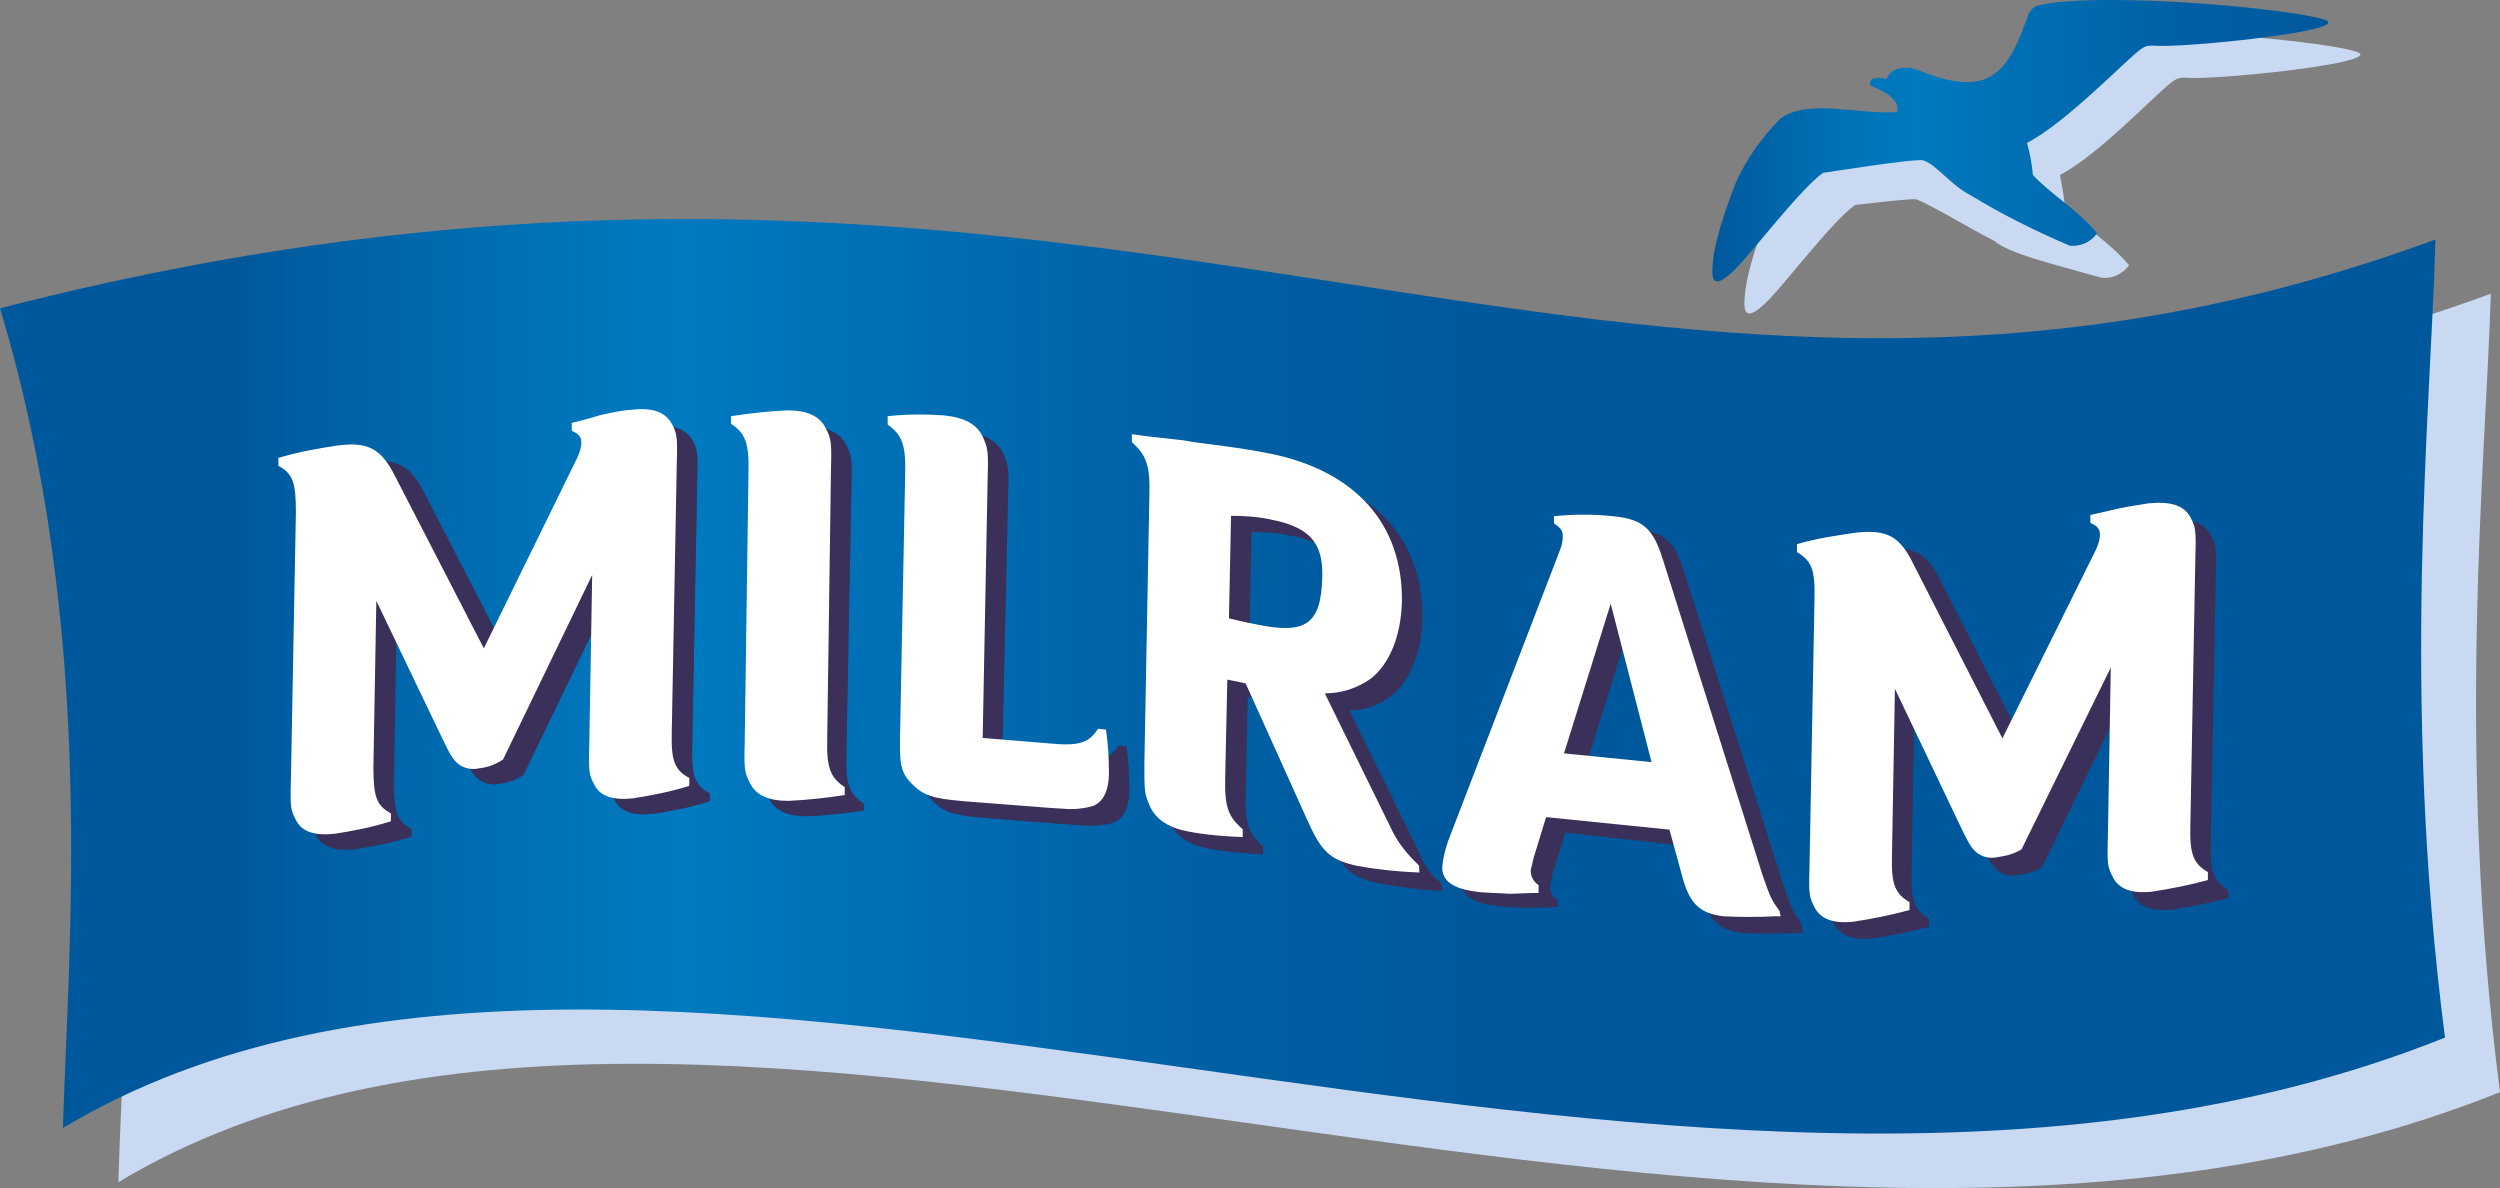 <?xml version="1.0" encoding="utf-8"?>
<!-- Generator: Adobe Illustrator 16.0.0, SVG Export Plug-In . SVG Version: 6.00 Build 0)  -->
<!DOCTYPE svg PUBLIC "-//W3C//DTD SVG 1.1//EN" "http://www.w3.org/Graphics/SVG/1.1/DTD/svg11.dtd">
<svg version="1.1" id="layer" xmlns="http://www.w3.org/2000/svg" xmlns:xlink="http://www.w3.org/1999/xlink" x="0px" y="0px"
	 width="547.712px" height="260.294px" viewBox="-9.975 107.5 547.712 260.294"
	 enable-background="new -9.975 107.5 547.712 260.294" xml:space="preserve">
<rect x="-9.975" y="107.5" width="547.712" height="260.294" fill="#808080" stroke="none"/>
<g>
	<g id="Ebene_2">
		<g id="MIL_Logo_3c_12">
			<g id="MIL_Logo_3c_12-2">
				<path fill="#C8D9F1" d="M537.738,346.775c-169.271,67.836-393.505-57.063-521.783,19.721
					c1.096-38.893,7.669-108.464-13.787-179.587c243.773-62.724,352.512,51.493,533.562-15.065
					C534.634,208.912,527.968,271.452,537.738,346.775z"/>
				
					<linearGradient id="SVGID_1_" gradientUnits="userSpaceOnUse" x1="-131.361" y1="-105.251" x2="455.339" y2="-105.251" gradientTransform="matrix(0.913 0 0 -0.913 109.958 159.574)">
					<stop  offset="0.1" style="stop-color:#00589C"/>
					<stop  offset="0.11" style="stop-color:#005B9F"/>
					<stop  offset="0.22" style="stop-color:#0072B7"/>
					<stop  offset="0.28" style="stop-color:#007AC0"/>
					<stop  offset="0.3" style="stop-color:#0077BD"/>
					<stop  offset="0.49" style="stop-color:#0060A5"/>
					<stop  offset="0.6" style="stop-color:#00589C"/>
				</linearGradient>
				<path fill="url(#SVGID_1_)" d="M525.687,334.816c-169.363,67.836-393.598-56.973-521.875,19.811
					c1.096-38.893,7.669-108.464-13.787-179.587c243.773-62.724,352.512,51.493,533.562-15.065
					C522.673,196.769,515.917,259.31,525.687,334.816z"/>
				<path fill="#00589C" d="M455.66,231.463c0.455-1.096,0.82-2.1,0.82-3.196c0-1.278-0.639-1.917-2.1-2.556v-1.735
					c2.74-0.639,4.93-1.096,6.391-1.461c2.102-0.457,3.197-0.639,4.475-0.822c4.93-0.821,7.67,0.457,9.131,3.013
					c1.096,2.1,1.277,2.739,1.096,8.491l-1.096,58.889c-0.184,6.573,0.639,8.491,3.834,10.407v1.736
					c-4.018,1.096-8.125,1.916-12.326,2.557c-4.473,0.455-7.213-0.641-8.49-3.197c-1.096-2.1-1.279-2.738-1.096-8.49l0.639-37.616
					l-19.539,39.99c-1.734,1.095-3.377,1.46-5.295,1.735c-1.916,0.455-4.018-0.184-5.295-1.918
					c-0.639-0.822-0.822-0.822-3.379-6.208l-13.968-29.034l-0.639,36.338c-0.183,6.574,0.639,8.49,3.834,10.408v1.734
					c-4.017,1.096-8.125,1.918-12.326,2.557c-4.474,0.457-7.212-0.639-8.491-3.195c-1.096-2.1-1.278-2.738-1.096-8.49l0.822-58.89
					c0.183-6.573-0.639-8.491-3.834-10.408v-1.734c4.93-1.278,10.043-2.1,15.064-2.557c6.574-0.639,9.404,0.822,12.326,6.848
					l19.538,38.255L455.66,231.463z M384.992,311.898h-1.278c-3.834,0.184-7.852,0.184-11.869,0
					c-5.295-0.639-7.486-2.738-9.13-8.947l-2.739-10.042l-27.025-3.013l-2.739,8.948c-0.183,0.82-0.457,1.916-0.639,2.738
					c0,1.277,0.639,2.557,1.735,3.195v1.461c-2.739,0-4.93,0.184-6.391,0.184c-2.374-0.184-5.569-0.184-7.213-0.457
					c-5.113-0.639-7.669-2.375-7.487-5.57c0.183-1.916,0.639-3.651,1.278-5.569l24.469-63.819c0.457-1.096,0.639-2.1,0.639-3.196
					s-0.457-1.734-1.917-2.739v-1.735c4.474-0.457,8.947-0.457,13.421,0c6.574,0.639,8.765,2.739,10.865,9.404l21.912,69.114
					c1.735,4.932,1.917,5.297,3.652,7.67L384.992,311.898z M347.376,243.605l-10.226,32.686l19.173,1.917L347.376,243.605z
					 M306.108,302.677c-4.93-0.184-9.586-0.822-14.243-1.734c-5.935-1.279-7.852-3.013-11.047-10.226l-13.421-29.764l-4.017-0.822
					l-0.457,21.273c-0.183,6.573,0.639,8.765,3.834,11.504v1.734c-4.017-0.183-8.125-0.457-12.143-1.278
					c-4.291-0.821-7.03-2.739-8.308-5.751c-1.096-2.557-1.096-3.196-1.096-8.948l1.096-58.889c0.183-6.574-0.639-8.765-3.835-11.687
					v-1.735l3.196,0.457c10.226,1.096,7.487,0.822,10.226,1.278c8.765,1.096,12.965,1.734,16.982,2.556
					c18.717,3.835,28.942,15.521,28.76,32.321c-0.183,7.669-2.739,13.786-6.848,16.981c-2.556,2.1-5.752,3.196-9.13,3.196
					l14.425,29.399c1.461,3.013,2.374,5.935,5.569,8.308L306.108,302.677z M263.745,246.527c2.556,0.639,4.656,1.096,5.752,1.278
					c11.23,2.374,14.425,0,14.699-10.408c0.183-7.669-3.013-10.865-11.23-12.508c-3.013-0.639-5.752-0.822-8.765-0.822
					L263.745,246.527z M224.212,274.009c6.574,0.639,8.765,0,10.865-3.195l1.735,0.183c0.456,3.195,0.639,6.391,0.639,9.404
					c0,4.291-1.46,6.848-4.017,7.487c-1.917,0.456-3.834,0.639-5.752,0.456l-3.013-0.183l-18.899-1.46
					c-7.213-0.639-8.947-1.278-11.504-3.835c-2.556-2.556-2.739-4.474-2.556-11.686l1.095-55.968
					c0.183-6.573-0.639-8.765-3.834-11.047v-1.826c4.017-0.457,8.309-0.457,12.326-0.183c4.474,0.457,7.213,1.917,8.491,4.656
					c1.096,2.374,1.278,3.195,1.096,8.765l-1.278,57.428L224.212,274.009z M158.476,214.846c0.182-6.573-0.639-8.765-3.835-10.864
					v-1.644c4.017-0.639,8.309-1.096,12.326-1.278c4.474,0,7.213,1.278,8.491,4.017c1.096,2.1,1.278,3.013,1.096,8.765
					l-1.096,58.889c-0.183,6.574,0.639,8.765,3.835,10.865v1.461c-4.018,0.639-8.309,1.096-12.326,1.278
					c-4.474,0-7.213-1.278-8.491-4.017c-1.096-2.1-1.278-3.013-1.096-8.765L158.476,214.846z M122.959,211.194
					c0.457-1.096,0.822-2.1,0.822-3.195c0-1.278-0.639-1.917-2.1-2.557v-1.735c2.739-0.639,4.93-1.278,6.391-1.734
					c2.1-0.457,3.195-0.639,4.474-0.822c4.474-0.822,7.669,0.183,9.13,2.739c1.096,2.1,1.278,2.739,1.096,8.491l-1.096,58.707
					c-0.183,6.573,0.639,8.491,3.835,10.226v1.734c-4.018,1.278-8.126,2.1-12.326,2.739c-4.474,0.457-7.213-0.457-8.491-3.013
					c-1.096-2.1-1.278-2.739-1.096-8.491l0.639-37.433l-19.539,40.446c-1.735,1.095-3.378,1.734-5.295,1.917
					c-1.917,0.457-4.017-0.183-5.295-1.735c-0.639-0.821-0.822-0.821-3.378-6.208l-13.787-28.76l-0.639,36.337
					c0,6.574,0.639,8.491,3.834,10.226v1.735c-4.017,1.278-8.125,2.1-12.325,2.739c-4.474,0.457-7.213-0.457-8.491-3.013
					c-1.096-2.1-1.096-2.739-1.096-8.491l1.096-58.889c0-6.574-0.639-8.491-3.834-10.226v-1.461c4.93-1.278,10.043-2.1,15.064-2.739
					c6.391-0.822,9.404,0.822,12.326,6.573l19.538,37.89L122.959,211.194z"/>
				<path fill="#3B305A" d="M455.66,231.463c0.455-1.096,0.82-2.1,0.82-3.196c0-1.278-0.639-1.917-2.1-2.556v-1.735
					c2.74-0.639,4.93-1.096,6.391-1.461c2.102-0.457,3.197-0.639,4.475-0.822c4.93-0.821,7.67,0.457,9.131,3.013
					c1.096,2.1,1.277,2.739,1.096,8.491l-1.096,58.889c-0.184,6.573,0.639,8.491,3.834,10.407v1.736
					c-4.018,1.096-8.125,1.916-12.326,2.557c-4.473,0.455-7.213-0.641-8.49-3.197c-1.096-2.1-1.279-2.738-1.096-8.49l0.639-37.616
					l-19.539,39.99c-1.734,1.095-3.377,1.46-5.295,1.735c-1.916,0.455-4.018-0.184-5.295-1.918
					c-0.639-0.822-0.822-0.822-3.379-6.208l-13.968-29.034l-0.639,36.338c-0.183,6.574,0.639,8.49,3.834,10.408v1.734
					c-4.017,1.096-8.125,1.918-12.326,2.557c-4.474,0.457-7.212-0.639-8.491-3.195c-1.096-2.1-1.278-2.738-1.096-8.49l0.822-58.89
					c0.183-6.573-0.639-8.491-3.834-10.408v-1.734c4.93-1.278,10.043-2.1,15.064-2.557c6.574-0.639,9.404,0.822,12.326,6.848
					l19.538,38.255L455.66,231.463z M384.992,311.898h-1.278c-3.834,0.184-7.852,0.184-11.869,0
					c-5.295-0.639-7.486-2.738-9.13-8.947l-2.739-10.042l-27.025-3.013l-2.739,8.948c-0.183,0.82-0.457,1.916-0.639,2.738
					c0,1.277,0.639,2.557,1.735,3.195v1.461c-2.739,0-4.93,0.184-6.391,0.184c-2.374-0.184-5.569-0.184-7.213-0.457
					c-5.113-0.639-7.669-2.375-7.487-5.57c0.183-1.916,0.639-3.651,1.278-5.569l24.469-63.819c0.457-1.096,0.639-2.1,0.639-3.196
					s-0.457-1.734-1.917-2.739v-1.735c4.474-0.457,8.947-0.457,13.421,0c6.574,0.639,8.765,2.739,10.865,9.404l21.912,69.114
					c1.735,4.932,1.917,5.297,3.652,7.67L384.992,311.898z M347.376,243.605l-10.226,32.686l19.173,1.917L347.376,243.605z
					 M306.108,302.677c-4.93-0.184-9.586-0.822-14.243-1.734c-5.935-1.279-7.852-3.013-11.047-10.226l-13.421-29.764l-4.017-0.822
					l-0.457,21.273c-0.183,6.573,0.639,8.765,3.834,11.504v1.734c-4.017-0.183-8.125-0.457-12.143-1.278
					c-4.291-0.821-7.03-2.739-8.308-5.751c-1.096-2.557-1.096-3.196-1.096-8.948l1.096-58.889c0.183-6.574-0.639-8.765-3.835-11.687
					v-1.735l3.196,0.457c10.226,1.096,7.487,0.822,10.226,1.278c8.765,1.096,12.965,1.734,16.982,2.556
					c18.717,3.835,28.942,15.521,28.76,32.321c-0.183,7.669-2.739,13.786-6.848,16.981c-2.556,2.1-5.752,3.196-9.13,3.196
					l14.425,29.399c1.461,3.013,2.374,5.935,5.569,8.308L306.108,302.677z M263.745,246.527c2.556,0.639,4.656,1.096,5.752,1.278
					c11.23,2.374,14.425,0,14.699-10.408c0.183-7.669-3.013-10.865-11.23-12.508c-3.013-0.639-5.752-0.822-8.765-0.822
					L263.745,246.527z M224.212,274.009c6.574,0.639,8.765,0,10.865-3.195l1.735,0.183c0.456,3.195,0.639,6.391,0.639,9.404
					c0,4.291-1.46,6.848-4.017,7.487c-1.917,0.456-3.834,0.639-5.752,0.456l-3.013-0.183l-18.899-1.46
					c-7.213-0.639-8.947-1.278-11.504-3.835c-2.556-2.556-2.739-4.474-2.556-11.686l1.095-55.968
					c0.183-6.573-0.639-8.765-3.834-11.047v-1.826c4.017-0.457,8.309-0.457,12.326-0.183c4.474,0.457,7.213,1.917,8.491,4.656
					c1.096,2.374,1.278,3.195,1.096,8.765l-1.278,57.428L224.212,274.009z M158.476,214.846c0.182-6.573-0.639-8.765-3.835-10.864
					v-1.644c4.017-0.639,8.309-1.096,12.326-1.278c4.474,0,7.213,1.278,8.491,4.017c1.096,2.1,1.278,3.013,1.096,8.765
					l-1.096,58.889c-0.183,6.574,0.639,8.765,3.835,10.865v1.461c-4.018,0.639-8.309,1.096-12.326,1.278
					c-4.474,0-7.213-1.278-8.491-4.017c-1.096-2.1-1.278-3.013-1.096-8.765L158.476,214.846z M122.959,211.194
					c0.457-1.096,0.822-2.1,0.822-3.195c0-1.278-0.639-1.917-2.1-2.557v-1.735c2.739-0.639,4.93-1.278,6.391-1.734
					c2.1-0.457,3.195-0.639,4.474-0.822c4.474-0.822,7.669,0.183,9.13,2.739c1.096,2.1,1.278,2.739,1.096,8.491l-1.096,58.707
					c-0.183,6.573,0.639,8.491,3.835,10.226v1.734c-4.018,1.278-8.126,2.1-12.326,2.739c-4.474,0.457-7.213-0.457-8.491-3.013
					c-1.096-2.1-1.278-2.739-1.096-8.491l0.639-37.433l-19.539,40.446c-1.735,1.095-3.378,1.734-5.295,1.917
					c-1.917,0.457-4.017-0.183-5.295-1.735c-0.639-0.821-0.822-0.821-3.378-6.208l-13.787-28.76l-0.639,36.337
					c0,6.574,0.639,8.491,3.834,10.226v1.735c-4.017,1.278-8.125,2.1-12.325,2.739c-4.474,0.457-7.213-0.457-8.491-3.013
					c-1.096-2.1-1.096-2.739-1.096-8.491l1.096-58.889c0-6.574-0.639-8.491-3.834-10.226v-1.461c4.93-1.278,10.043-2.1,15.064-2.739
					c6.391-0.822,9.404,0.822,12.326,6.573l19.538,37.89L122.959,211.194z"/>
				<path fill="#FFFFFF" d="M449.267,227.811c0.457-1.096,0.822-2.1,0.822-3.195c0-1.278-0.639-1.917-2.1-2.557v-1.734
					c2.738-0.639,4.93-1.096,6.391-1.461c2.1-0.457,4.93-0.822,6.391-1.096c4.932-0.457,7.67,0.457,9.131,3.013
					c1.096,2.1,1.277,2.739,1.096,8.491l-1.096,58.889c-0.182,6.574,0.639,8.491,3.834,10.408v1.736
					c-4.016,1.096-8.125,1.916-12.324,2.555c-4.475,0.457-7.213-0.639-8.492-3.195c-1.096-2.099-1.277-2.738-1.096-8.49
					l0.641-37.433l-19.539,39.807c-1.734,1.096-3.379,1.461-5.295,1.735c-1.918,0.457-4.018-0.183-5.297-1.735
					c-0.639-0.821-0.82-0.821-3.377-6.208l-13.786-28.942l-0.639,36.337c-0.183,6.574,0.639,8.49,3.834,10.408v1.734
					c-4.017,1.096-8.125,1.918-12.326,2.557c-4.474,0.457-7.212-0.639-8.491-3.195c-1.096-2.1-1.278-2.738-1.096-8.491l1.096-58.889
					c0.183-6.574-0.639-8.491-3.835-10.408v-1.735c4.292-1.278,8.765-1.917,13.147-2.556c6.574-0.639,9.404,0.822,12.326,6.848
					l19.539,38.255L449.267,227.811z M380.153,308.246h-1.278c-3.834,0.184-7.669,0.184-11.23,0
					c-5.295-0.639-7.486-2.738-9.13-8.947l-2.739-10.042l-27.025-2.739l-2.739,8.947c-0.183,0.822-0.457,1.917-0.639,2.738
					c0,1.279,0.639,2.557,1.734,3.197v1.734c-2.739,0-4.93,0.182-6.391,0.182c-2.374-0.182-5.569-0.182-7.213-0.457
					c-5.113-0.639-7.669-2.373-7.487-5.568c0.183-1.917,0.639-3.652,1.278-5.569l24.469-63.637c0.457-1.096,0.639-2.1,0.639-3.195
					c0-1.096-0.457-1.735-1.917-2.739v-1.552c4.291-0.456,8.765-0.456,12.964,0c6.574,0.639,8.765,2.739,10.865,9.404l21.912,69.388
					c1.734,4.93,1.917,5.295,3.652,7.67L380.153,308.246z M342.903,239.771l-10.226,32.777l19.173,1.917L342.903,239.771z
					 M300.996,298.66c-4.656-0.182-9.13-0.639-13.604-1.46c-5.934-1.278-7.852-3.013-11.047-10.226l-13.421-29.764l-4.017-0.822
					l-0.457,21.273c-0.183,6.574,0.639,8.765,3.834,11.504v1.735c-4.017-0.183-8.126-0.457-12.143-1.278
					c-4.291-0.822-7.03-2.739-8.308-5.752c-1.096-2.556-1.096-3.195-1.096-8.947l1.096-58.889c0.183-6.574-0.639-8.765-3.835-11.687
					v-1.734l3.196,0.457c10.226,1.095,7.486,0.821,10.226,1.278c8.765,1.096,12.965,1.735,16.982,2.557
					c18.717,3.834,28.942,15.521,28.76,32.32c-0.183,7.669-2.739,13.787-6.848,16.982c-3.013,2.1-6.391,3.196-10.043,3.196
					l14.425,29.398c1.461,3.196,3.652,5.935,6.208,8.309L300.996,298.66z M259.271,242.967c2.556,0.639,4.656,1.095,5.752,1.278
					c11.229,2.374,14.425,0,14.699-10.408c0.183-7.669-3.013-10.865-11.23-12.508c-3.013-0.639-5.752-0.821-8.765-0.821
					L259.271,242.967z M219.738,270.357c6.573,0.639,8.765,0,10.865-3.196l1.734,0.183c0.457,3.196,0.639,6.391,0.639,9.404
					c0,4.291-1.461,6.847-4.017,7.486c-1.917,0.457-3.834,0.639-5.752,0.457l-3.013-0.183l-18.899-1.461
					c-7.213-0.639-8.948-1.278-11.504-3.834c-2.557-2.557-2.739-4.474-2.557-11.687l1.096-55.967
					c0.183-6.574-0.639-8.765-3.834-11.047v-1.826c4.017-0.456,8.308-0.456,12.326-0.183c4.474,0.457,7.212,1.917,8.491,4.657
					c1.096,2.374,1.278,3.195,1.096,8.765l-1.096,57.246L219.738,270.357z M154.001,211.194c0.183-6.574-0.639-8.765-3.834-10.865
					v-1.644c4.017-0.639,8.309-1.095,12.326-1.278c4.474,0,7.212,1.278,8.491,4.017c1.096,2.1,1.278,3.013,1.096,8.765
					l-0.822,58.889c-0.183,6.574,0.639,8.765,3.834,10.865v1.735c-4.017,0.639-8.308,1.095-12.325,1.278
					c-4.474,0-7.213-1.278-8.491-4.017c-1.096-2.1-1.278-3.013-1.096-8.765L154.001,211.194z M116.568,207.633
					c0.457-1.096,0.822-2.1,0.822-3.196c0-1.278-0.639-1.917-2.1-2.556v-1.735c2.739-0.639,4.93-1.278,6.391-1.734
					c2.1-0.457,4.93-1.096,6.391-1.096c4.93-0.639,7.669,0.457,9.13,3.013c1.096,2.1,1.278,2.739,1.096,8.491l-1.096,58.889
					c-0.183,6.574,0.639,8.491,3.835,10.226v1.735c-4.018,1.278-8.309,2.1-12.326,2.739c-4.474,0.457-7.213-0.457-8.491-3.013
					c-1.095-2.1-1.278-2.739-1.095-8.491l0.639-37.434l-19.538,40.446c-1.735,1.096-3.378,1.735-5.295,1.917
					c-1.917,0.457-4.017-0.183-5.295-1.735c-0.639-0.822-0.822-0.822-3.378-6.208l-13.786-28.76l-0.639,36.338
					c0,6.574,0.639,8.491,3.834,10.226v1.735c-4.017,1.278-8.125,2.1-12.326,2.739c-4.474,0.457-7.212-0.457-8.491-3.013
					c-1.096-2.1-1.278-2.739-1.096-8.491l1.096-58.889c0-6.574-0.639-8.491-3.834-10.226v-1.735c4.291-1.278,8.765-2.1,13.147-2.739
					c6.574-0.822,9.404,0.821,12.326,6.573l19.539,37.89L116.568,207.633z"/>
				<path fill="#C8D9F1" d="M440.777,119.528c-4.473,12.508-9.404,16.16-23.83,10.226c-1.46-0.639-5.569-0.822-6.573,2.1
					c-2.1-0.457-3.652-0.457-3.652,1.278c1.278,0.822,6.848,2.557,5.935,5.935c-8.491,0.639-19.538-3.013-25.564,1.461
					c-4.018,4.017-7.487,8.947-9.77,14.06c-1.917,4.93-4.93,12.965-5.113,18.899c0,1.461-0.457,6.848,8.309-3.652
					c8.765-10.5,13.147-15.521,15.978-17.438c0,0,10.682-1.278,13.147-1.278c2.739,0.822,12.965,7.03,17.256,9.13
					c3.195,2.739,12.143,4.93,23.646,8.126c2.373,0.183,4.473-0.822,5.934-2.739c-4.016-4.93-10.408-8.765-14.061-12.782
					c-0.182-2.374-0.639-4.656-1.094-7.03c8.764-4.474,22.094-18.899,24.924-20.634c0.457-0.183,0.822-0.821,3.014-0.639
					c5.934,0.456,37.889-2.739,37.889-5.113c0.641-1.917-41.084-6.573-60.623-4.291c-1.096,0.183-2.1,0.457-3.195,0.639
					c-0.822,0.183-1.461,1.278-1.918,1.735C440.96,118.524,440.777,119.163,440.777,119.528z"/>
				
					<linearGradient id="SVGID_2_" gradientUnits="userSpaceOnUse" x1="279.535" y1="23.279" x2="427.093" y2="23.279" gradientTransform="matrix(0.913 0 0 -0.913 109.958 159.574)">
					<stop  offset="0" style="stop-color:#00589C"/>
					<stop  offset="0.02" style="stop-color:#005B9F"/>
					<stop  offset="0.21" style="stop-color:#0072B7"/>
					<stop  offset="0.33" style="stop-color:#007AC0"/>
					<stop  offset="0.37" style="stop-color:#0077BD"/>
					<stop  offset="0.76" style="stop-color:#0060A5"/>
					<stop  offset="1" style="stop-color:#00589C"/>
				</linearGradient>
				<path fill="url(#SVGID_2_)" d="M433.748,112.498c-4.475,12.508-9.404,16.16-23.83,10.226c-1.461-0.639-5.569-0.822-6.574,2.1
					c-2.1-0.457-3.652-0.457-3.652,1.278c1.278,0.822,6.848,2.557,5.935,5.935c-8.491,0.639-19.538-3.013-25.564,1.461
					c-4.017,4.017-7.487,8.947-9.769,14.061c-1.917,5.113-4.93,12.964-5.113,18.899c0,1.461-0.457,6.848,8.308-3.652
					c8.765-10.5,13.147-15.521,15.978-17.438c0,0,20.178-3.196,21.912-2.739c2.739,0.822,6.208,5.569,10.409,7.669
					c7.029,4.291,14.242,7.852,21.729,11.047c2.375,0.183,4.656-0.822,5.936-2.739c-4.018-4.93-10.408-8.765-14.061-12.782
					c-0.182-2.374-0.639-4.656-1.277-7.03c8.764-4.474,22.367-18.899,25.107-20.634c0.455-0.183,0.82-0.822,3.012-0.639
					c5.936,0.457,37.891-2.739,37.891-5.113c0.639-1.917-41.086-6.574-60.623-4.292c-1.096,0.183-2.102,0.457-3.197,0.639
					c-0.82,0.183-1.459,1.278-1.916,1.735C434.203,111.676,433.929,112.133,433.748,112.498z"/>
			</g>
		</g>
	</g>
</g>
</svg>
